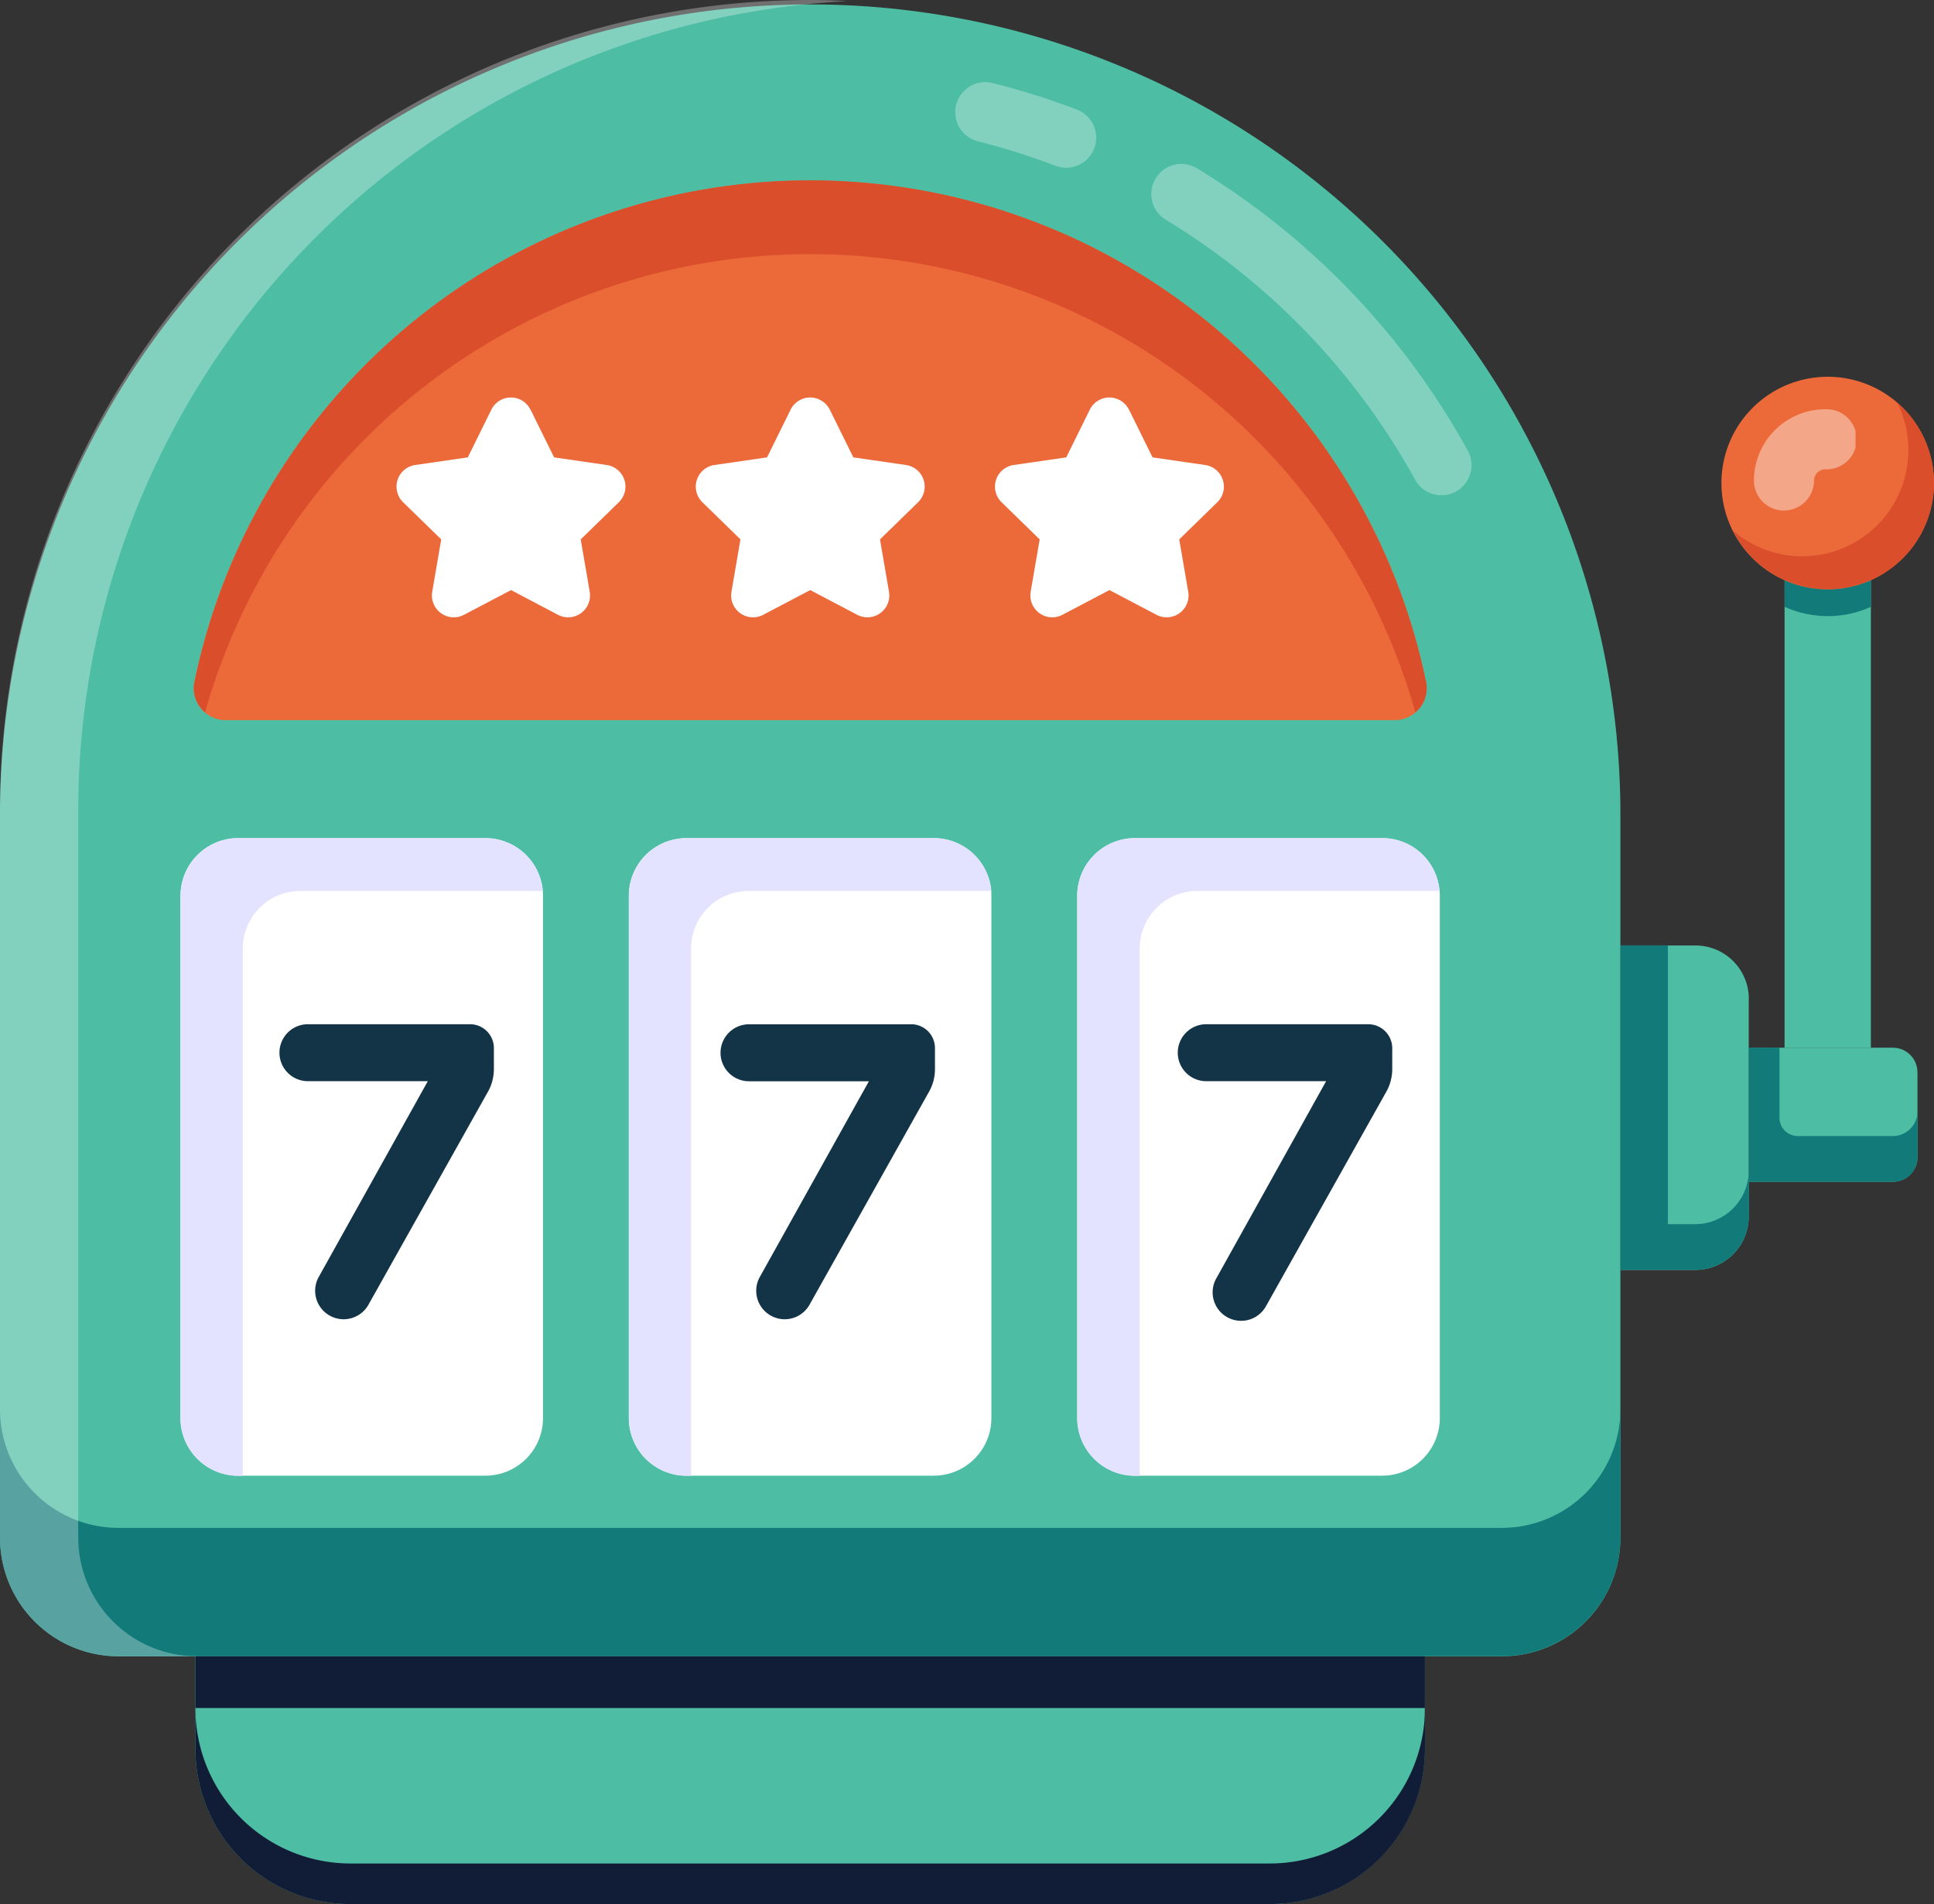 <svg id="Group_39241" data-name="Group 39241" xmlns="http://www.w3.org/2000/svg" xmlns:xlink="http://www.w3.org/1999/xlink" width="80.543" height="79.289" viewBox="0 0 80.543 79.289">
  <rect x="0" y="0" width="80.543" height="79.289" fill="#333333" stroke="none"/>
  <defs>
    <clipPath id="clip-path">
      <rect id="Rectangle_9905" data-name="Rectangle 9905" width="80.543" height="79.289" fill="none"/>
    </clipPath>
    <clipPath id="clip-path-2">
      <rect id="Rectangle_9904" data-name="Rectangle 9904" width="80.544" height="79.29" fill="none"/>
    </clipPath>
    <clipPath id="clip-path-3">
      <rect id="Rectangle_9898" data-name="Rectangle 9898" width="5.898" height="3.576" fill="none"/>
    </clipPath>
    <clipPath id="clip-path-4">
      <rect id="Rectangle_9899" data-name="Rectangle 9899" width="13.337" height="13.797" fill="none"/>
    </clipPath>
    <clipPath id="clip-path-5">
      <rect id="Rectangle_9900" data-name="Rectangle 9900" width="35.262" height="68.971" fill="none"/>
    </clipPath>
    <clipPath id="clip-path-6">
      <rect id="Rectangle_9903" data-name="Rectangle 9903" width="4.232" height="4.219" fill="none"/>
    </clipPath>
  </defs>
  <g id="Group_39240" data-name="Group 39240" clip-path="url(#clip-path)">
    <g id="Group_39239" data-name="Group 39239" transform="translate(0 -0.001)">
      <g id="Group_39238" data-name="Group 39238" clip-path="url(#clip-path-2)">
        <path id="Path_17971" data-name="Path 17971" d="M67.483,33.742v30.29a4.939,4.939,0,0,1-4.939,4.939H4.939A4.938,4.938,0,0,1,0,64.032V33.742a33.742,33.742,0,0,1,67.483,0" transform="translate(0 0.002)" fill="#4dbea3"/>
        <g id="Group_39228" data-name="Group 39228" transform="translate(39.78 3.422)" opacity="0.3">
          <g id="Group_39227" data-name="Group 39227">
            <g id="Group_39226" data-name="Group 39226" clip-path="url(#clip-path-3)">
              <path id="Path_17972" data-name="Path 17972" d="M25.227,5.3a28.669,28.669,0,0,0-3.25-1.027,1.251,1.251,0,1,1,.609-2.427,30.916,30.916,0,0,1,3.536,1.114,1.253,1.253,0,0,1-.895,2.34" transform="translate(-21.028 -1.808)" fill="#fff"/>
            </g>
          </g>
        </g>
        <g id="Group_39231" data-name="Group 39231" transform="translate(47.945 6.828)" opacity="0.3">
          <g id="Group_39230" data-name="Group 39230">
            <g id="Group_39229" data-name="Group 39229" clip-path="url(#clip-path-4)">
              <path id="Path_17973" data-name="Path 17973" d="M36.332,16.757A29.006,29.006,0,0,0,25.949,5.932a1.251,1.251,0,0,1,1.3-2.141A31.513,31.513,0,0,1,38.527,15.55a1.252,1.252,0,0,1-2.194,1.207" transform="translate(-25.345 -3.609)" fill="#fff"/>
            </g>
          </g>
        </g>
        <path id="Path_17974" data-name="Path 17974" d="M67.483,31.025v5.346A4.945,4.945,0,0,1,62.547,41.3H4.937A4.936,4.936,0,0,1,0,36.371V31.025a4.937,4.937,0,0,0,4.936,4.934H62.547a4.946,4.946,0,0,0,4.936-4.934" transform="translate(0.001 27.666)" fill="#137a7a"/>
        <g id="Group_39234" data-name="Group 39234" transform="translate(0.002 0.001)" opacity="0.3">
          <g id="Group_39233" data-name="Group 39233" transform="translate(0 0)">
            <g id="Group_39232" data-name="Group 39232" clip-path="url(#clip-path-5)">
              <path id="Path_17975" data-name="Path 17975" d="M3.257,33.746v30.29A4.946,4.946,0,0,0,8.2,68.97H4.935A4.934,4.934,0,0,1,0,64.037V33.746A33.742,33.742,0,0,1,33.734,0c.515,0,1.016.013,1.529.049a33.747,33.747,0,0,0-32.006,33.7" transform="translate(-0.001 0)" fill="#fff"/>
            </g>
          </g>
        </g>
        <path id="Path_17976" data-name="Path 17976" d="M3.972,20.852V42.6a2.4,2.4,0,0,0,2.4,2.4h10.3a2.4,2.4,0,0,0,2.4-2.4V20.852a2.4,2.4,0,0,0-2.4-2.4H6.376a2.4,2.4,0,0,0-2.4,2.4" transform="translate(3.542 16.451)" fill="#fff"/>
        <path id="Path_17977" data-name="Path 17977" d="M13.843,20.852V42.6a2.4,2.4,0,0,0,2.4,2.4h10.3a2.4,2.4,0,0,0,2.4-2.4V20.852a2.4,2.4,0,0,0-2.4-2.4h-10.3a2.4,2.4,0,0,0-2.4,2.4" transform="translate(12.344 16.451)" fill="#fff"/>
        <path id="Path_17978" data-name="Path 17978" d="M23.715,20.852V42.6a2.4,2.4,0,0,0,2.4,2.4h10.3a2.4,2.4,0,0,0,2.4-2.4V20.852a2.4,2.4,0,0,0-2.4-2.4h-10.3a2.4,2.4,0,0,0-2.4,2.4" transform="translate(21.147 16.451)" fill="#fff"/>
        <path id="Path_17979" data-name="Path 17979" d="M19.061,20.652H8.969a2.4,2.4,0,0,0-2.4,2.4V44.807a.567.567,0,0,0,.025.2H6.377a2.4,2.4,0,0,1-2.4-2.4V20.852a2.4,2.4,0,0,1,2.4-2.4H16.67a2.4,2.4,0,0,1,2.391,2.2" transform="translate(3.543 16.451)" fill="#e4e3ff"/>
        <path id="Path_17980" data-name="Path 17980" d="M28.944,20.652H18.838a2.4,2.4,0,0,0-2.4,2.4V44.807a1.031,1.031,0,0,0,.013.2h-.2a2.4,2.4,0,0,1-2.4-2.4V20.852a2.4,2.4,0,0,1,2.4-2.4H26.552a2.4,2.4,0,0,1,2.391,2.2" transform="translate(12.343 16.451)" fill="#e4e3ff"/>
        <path id="Path_17981" data-name="Path 17981" d="M38.8,20.652H28.719a2.4,2.4,0,0,0-2.4,2.4V44.807a.567.567,0,0,0,.025.2h-.225a2.4,2.4,0,0,1-2.4-2.4V20.852a2.4,2.4,0,0,1,2.4-2.4h10.3a2.371,2.371,0,0,1,2.38,2.2" transform="translate(21.145 16.451)" fill="#e4e3ff"/>
        <path id="Path_17982" data-name="Path 17982" d="M54.287,26.445a1.33,1.33,0,0,0,1.294-1.612,26.192,26.192,0,0,0-51.287,0,1.33,1.33,0,0,0,1.294,1.612Z" transform="translate(3.804 3.544)" fill="#ec6a3a"/>
        <path id="Path_17983" data-name="Path 17983" d="M55.138,26.123a26.181,26.181,0,0,0-50.4,0,1.3,1.3,0,0,1-.437-1.29,26.185,26.185,0,0,1,51.277,0,1.3,1.3,0,0,1-.439,1.29" transform="translate(3.805 3.542)" fill="#da4e2b"/>
        <path id="Path_17984" data-name="Path 17984" d="M55.5,36.459v3.853a6.465,6.465,0,0,1-6.466,6.464H10.767A6.464,6.464,0,0,1,4.3,40.312V36.459Z" transform="translate(3.837 32.512)" fill="#4dbea3"/>
        <rect id="Rectangle_9901" data-name="Rectangle 9901" width="51.201" height="2.155" transform="translate(8.14 68.971)" fill="#111c36"/>
        <path id="Path_17985" data-name="Path 17985" d="M55.505,37.6v1.7a6.461,6.461,0,0,1-6.462,6.462H10.764A6.461,6.461,0,0,1,4.3,39.3V37.6a6.463,6.463,0,0,0,6.46,6.473H49.043A6.464,6.464,0,0,0,55.505,37.6" transform="translate(3.838 33.528)" fill="#111c36"/>
        <path id="Path_17986" data-name="Path 17986" d="M41.017,23.034V32.1A2.222,2.222,0,0,1,38.8,34.324H35.673V20.813H38.8a2.222,2.222,0,0,1,2.221,2.221" transform="translate(31.81 18.56)" fill="#4dbea3"/>
        <path id="Path_17987" data-name="Path 17987" d="M45.524,24.085v3.539A1.022,1.022,0,0,1,44.5,28.647h-6V23.063h6a1.022,1.022,0,0,1,1.022,1.022" transform="translate(34.331 20.567)" fill="#4dbea3"/>
        <path id="Path_17988" data-name="Path 17988" d="M41.019,30.19v1.916a2.223,2.223,0,0,1-2.228,2.215H35.673V20.811H37.65V32.419h1.141a2.234,2.234,0,0,0,2.228-2.228" transform="translate(31.81 18.558)" fill="#137a7a"/>
        <path id="Path_17989" data-name="Path 17989" d="M45.525,25.716v1.916a1.015,1.015,0,0,1-1.014,1.014H38.5V23.062h1.277v2.915a.767.767,0,0,0,.768.766H44.5a1.032,1.032,0,0,0,1.027-1.027" transform="translate(34.33 20.566)" fill="#137a7a"/>
        <rect id="Rectangle_9902" data-name="Rectangle 9902" width="3.594" height="24.418" transform="translate(74.32 19.209)" fill="#4dbea3"/>
        <path id="Path_17990" data-name="Path 17990" d="M42.882,10.154v6.061a4.315,4.315,0,0,1-1.791.388,4.377,4.377,0,0,1-1.8-.388V10.154Z" transform="translate(35.032 9.055)" fill="#137a7a"/>
        <path id="Path_17991" data-name="Path 17991" d="M46.748,12.713a4.426,4.426,0,1,1-4.419-4.419,4.421,4.421,0,0,1,4.419,4.419" transform="translate(33.794 7.397)" fill="#ec6a3a"/>
        <g id="Group_39237" data-name="Group 39237" transform="translate(73.043 17.042)" opacity="0.4">
          <g id="Group_39236" data-name="Group 39236">
            <g id="Group_39235" data-name="Group 39235" clip-path="url(#clip-path-6)">
              <path id="Path_17992" data-name="Path 17992" d="M39.864,13.228a1.251,1.251,0,0,1-1.252-1.252,2.976,2.976,0,0,1,2.979-2.966,1.251,1.251,0,1,1,0,2.5.47.47,0,0,0-.475.463,1.251,1.251,0,0,1-1.252,1.252" transform="translate(-38.612 -9.008)" fill="#fff"/>
            </g>
          </g>
        </g>
        <path id="Path_17993" data-name="Path 17993" d="M46.519,12.213a4.419,4.419,0,0,1-8.365,1.99,4.423,4.423,0,0,0,7.3-3.356,4.363,4.363,0,0,0-.475-1.99,4.443,4.443,0,0,1,1.538,3.356" transform="translate(34.023 7.899)" fill="#da4e2b"/>
        <path id="Path_17994" data-name="Path 17994" d="M14.312,9.257l.98,1.986,2.191.318a.909.909,0,0,1,.505,1.551L16.4,14.658l.375,2.183a.911.911,0,0,1-1.32.959L13.5,16.769,11.536,17.8a.911.911,0,0,1-1.32-.959l.375-2.183L9.005,13.112a.909.909,0,0,1,.5-1.551l2.193-.318.98-1.986a.909.909,0,0,1,1.631,0" transform="translate(7.784 7.804)" fill="#fff"/>
        <path id="Path_17995" data-name="Path 17995" d="M20.9,9.257l.98,1.986,2.191.318a.909.909,0,0,1,.505,1.551L22.99,14.658l.375,2.183a.911.911,0,0,1-1.32.959l-1.96-1.031L18.124,17.8a.911.911,0,0,1-1.32-.959l.375-2.183-1.585-1.546a.909.909,0,0,1,.5-1.551l2.193-.318.98-1.986a.909.909,0,0,1,1.631,0" transform="translate(13.658 7.804)" fill="#fff"/>
        <path id="Path_17996" data-name="Path 17996" d="M27.487,9.257l.98,1.986,2.191.318a.909.909,0,0,1,.505,1.551l-1.585,1.546.375,2.183a.911.911,0,0,1-1.32.959l-1.96-1.031L24.711,17.8a.911.911,0,0,1-1.32-.959l.375-2.183L22.18,13.112a.909.909,0,0,1,.5-1.551l2.193-.318.98-1.986a.909.909,0,0,1,1.631,0" transform="translate(19.532 7.804)" fill="#fff"/>
        <path id="Path_17997" data-name="Path 17997" d="M32.458,22.548H25.707a1.186,1.186,0,0,0,0,2.372H30.7L26.14,33.1a1.186,1.186,0,0,0,2.071,1.154l4.994-8.9a1.9,1.9,0,0,0,.246-.94v-.876a.993.993,0,0,0-.993-.993m19.042,0H44.749a1.186,1.186,0,1,0,0,2.372h4.992L45.184,33.1a1.186,1.186,0,1,0,2.071,1.154l4.994-8.9a1.921,1.921,0,0,0,.246-.94v-.876a1,1,0,0,0-1-.993m-37.411,0H7.338a1.186,1.186,0,0,0,0,2.372H12.33L7.771,33.1a1.186,1.186,0,0,0,2.071,1.154l4.994-8.9a1.921,1.921,0,0,0,.246-.94v-.876a.993.993,0,0,0-.993-.993" transform="translate(5.486 20.107)" fill="#133347"/>
      </g>
    </g>
  </g>
</svg>
